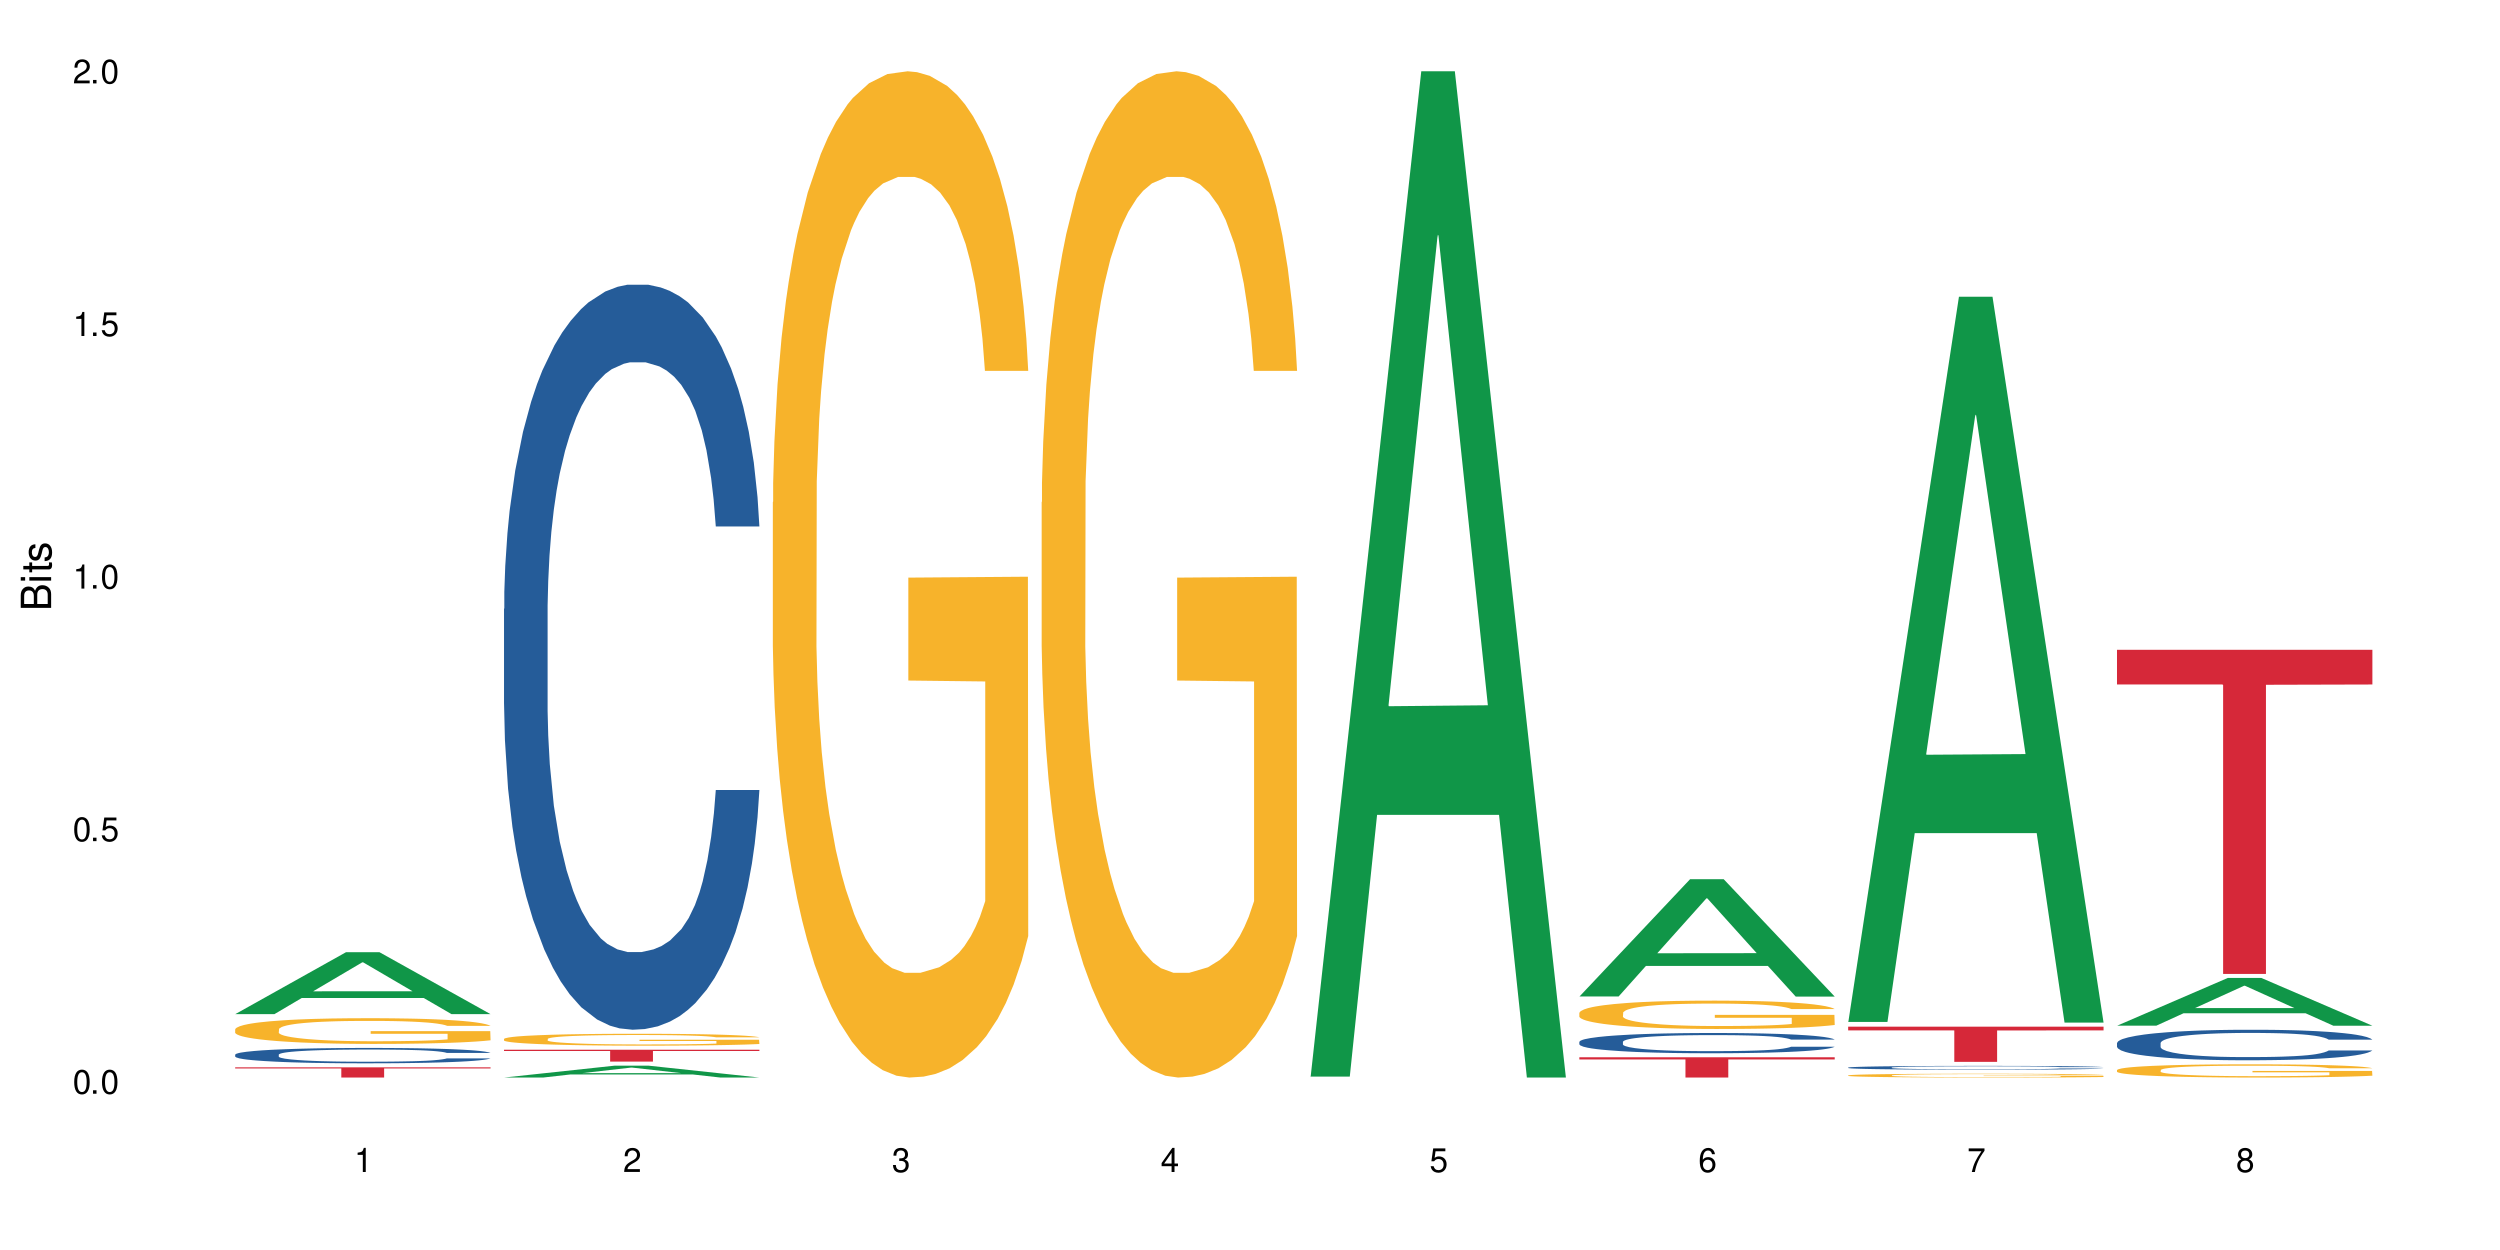 <?xml version="1.0" encoding="UTF-8"?>
<svg xmlns="http://www.w3.org/2000/svg" xmlns:xlink="http://www.w3.org/1999/xlink" width="720" height="360" viewBox="0 0 720 360">
<defs>
<g>
<g id="glyph-0-0">
</g>
<g id="glyph-0-1">
<path d="M 2.641 -6.938 C 2 -6.938 1.422 -6.656 1.078 -6.172 C 0.641 -5.562 0.406 -4.641 0.406 -3.359 C 0.406 -1.016 1.188 0.219 2.641 0.219 C 4.078 0.219 4.859 -1.016 4.859 -3.297 C 4.859 -4.641 4.656 -5.547 4.203 -6.172 C 3.844 -6.656 3.281 -6.938 2.641 -6.938 Z M 2.641 -6.188 C 3.547 -6.188 4 -5.25 4 -3.375 C 4 -1.406 3.562 -0.484 2.625 -0.484 C 1.734 -0.484 1.281 -1.438 1.281 -3.344 C 1.281 -5.25 1.734 -6.188 2.641 -6.188 Z M 2.641 -6.188 "/>
</g>
<g id="glyph-0-2">
<path d="M 1.828 -1 L 0.828 -1 L 0.828 0 L 1.828 0 Z M 1.828 -1 "/>
</g>
<g id="glyph-0-3">
<path d="M 4.562 -6.797 L 1.062 -6.797 L 0.547 -3.094 L 1.328 -3.094 C 1.719 -3.562 2.047 -3.734 2.578 -3.734 C 3.484 -3.734 4.062 -3.109 4.062 -2.094 C 4.062 -1.125 3.484 -0.531 2.578 -0.531 C 1.828 -0.531 1.375 -0.906 1.188 -1.672 L 0.328 -1.672 C 0.453 -1.109 0.547 -0.844 0.75 -0.594 C 1.125 -0.078 1.828 0.219 2.594 0.219 C 3.969 0.219 4.922 -0.781 4.922 -2.219 C 4.922 -3.562 4.031 -4.484 2.719 -4.484 C 2.25 -4.484 1.859 -4.359 1.469 -4.062 L 1.734 -5.969 L 4.562 -5.969 Z M 4.562 -6.797 "/>
</g>
<g id="glyph-0-4">
<path d="M 2.484 -4.938 L 2.484 0 L 3.328 0 L 3.328 -6.938 L 2.766 -6.938 C 2.469 -5.875 2.281 -5.734 0.984 -5.562 L 0.984 -4.938 Z M 2.484 -4.938 "/>
</g>
<g id="glyph-0-5">
<path d="M 4.859 -0.828 L 1.281 -0.828 C 1.359 -1.406 1.672 -1.781 2.5 -2.281 L 3.469 -2.828 C 4.406 -3.344 4.906 -4.062 4.906 -4.906 C 4.906 -5.484 4.672 -6.031 4.266 -6.406 C 3.859 -6.766 3.375 -6.938 2.719 -6.938 C 1.859 -6.938 1.219 -6.625 0.844 -6.031 C 0.609 -5.672 0.5 -5.234 0.484 -4.531 L 1.328 -4.531 C 1.359 -5.016 1.406 -5.281 1.531 -5.516 C 1.75 -5.938 2.188 -6.203 2.703 -6.203 C 3.469 -6.203 4.031 -5.641 4.031 -4.891 C 4.031 -4.344 3.719 -3.859 3.125 -3.516 L 2.234 -3 C 0.812 -2.172 0.406 -1.531 0.328 -0.016 L 4.859 -0.016 Z M 4.859 -0.828 "/>
</g>
<g id="glyph-0-6">
<path d="M 2.125 -3.188 L 2.578 -3.188 C 3.5 -3.188 3.984 -2.766 3.984 -1.922 C 3.984 -1.062 3.469 -0.531 2.594 -0.531 C 1.656 -0.531 1.203 -1 1.156 -2.016 L 0.312 -2.016 C 0.344 -1.453 0.438 -1.094 0.609 -0.781 C 0.953 -0.109 1.625 0.219 2.547 0.219 C 3.953 0.219 4.859 -0.625 4.859 -1.938 C 4.859 -2.828 4.516 -3.297 3.703 -3.594 C 4.344 -3.844 4.656 -4.328 4.656 -5.031 C 4.656 -6.219 3.875 -6.938 2.578 -6.938 C 1.203 -6.938 0.484 -6.172 0.453 -4.703 L 1.297 -4.703 C 1.312 -5.125 1.344 -5.359 1.453 -5.578 C 1.641 -5.969 2.062 -6.203 2.594 -6.203 C 3.344 -6.203 3.797 -5.75 3.797 -5 C 3.797 -4.516 3.609 -4.219 3.25 -4.047 C 3.016 -3.953 2.703 -3.922 2.125 -3.906 Z M 2.125 -3.188 "/>
</g>
<g id="glyph-0-7">
<path d="M 3.141 -1.672 L 3.141 0 L 3.984 0 L 3.984 -1.672 L 4.984 -1.672 L 4.984 -2.438 L 3.984 -2.438 L 3.984 -6.938 L 3.359 -6.938 L 0.266 -2.578 L 0.266 -1.672 Z M 3.141 -2.438 L 1 -2.438 L 3.141 -5.5 Z M 3.141 -2.438 "/>
</g>
<g id="glyph-0-8">
<path d="M 4.781 -5.125 C 4.609 -6.266 3.891 -6.938 2.844 -6.938 C 2.094 -6.938 1.422 -6.578 1.031 -5.953 C 0.594 -5.266 0.406 -4.422 0.406 -3.172 C 0.406 -2 0.578 -1.25 0.984 -0.641 C 1.359 -0.078 1.953 0.219 2.703 0.219 C 3.984 0.219 4.922 -0.75 4.922 -2.094 C 4.922 -3.375 4.062 -4.281 2.844 -4.281 C 2.172 -4.281 1.641 -4.031 1.281 -3.516 C 1.281 -5.234 1.828 -6.188 2.797 -6.188 C 3.391 -6.188 3.797 -5.797 3.938 -5.125 Z M 2.734 -3.531 C 3.547 -3.531 4.062 -2.953 4.062 -2.031 C 4.062 -1.156 3.484 -0.531 2.703 -0.531 C 1.922 -0.531 1.328 -1.188 1.328 -2.078 C 1.328 -2.938 1.906 -3.531 2.734 -3.531 Z M 2.734 -3.531 "/>
</g>
<g id="glyph-0-9">
<path d="M 4.984 -6.797 L 0.438 -6.797 L 0.438 -5.969 L 4.109 -5.969 C 2.5 -3.656 1.828 -2.234 1.328 0 L 2.219 0 C 2.594 -2.172 3.453 -4.047 4.984 -6.094 Z M 4.984 -6.797 "/>
</g>
<g id="glyph-0-10">
<path d="M 3.75 -3.656 C 4.469 -4.094 4.688 -4.438 4.688 -5.078 C 4.688 -6.172 3.844 -6.938 2.641 -6.938 C 1.438 -6.938 0.594 -6.172 0.594 -5.094 C 0.594 -4.438 0.812 -4.094 1.516 -3.656 C 0.734 -3.266 0.359 -2.703 0.359 -1.922 C 0.359 -0.656 1.281 0.219 2.641 0.219 C 3.984 0.219 4.922 -0.656 4.922 -1.922 C 4.922 -2.703 4.531 -3.266 3.75 -3.656 Z M 2.641 -6.188 C 3.359 -6.188 3.812 -5.75 3.812 -5.062 C 3.812 -4.406 3.344 -3.984 2.641 -3.984 C 1.922 -3.984 1.453 -4.406 1.453 -5.078 C 1.453 -5.75 1.922 -6.188 2.641 -6.188 Z M 2.641 -3.266 C 3.484 -3.266 4.062 -2.719 4.062 -1.906 C 4.062 -1.078 3.484 -0.531 2.625 -0.531 C 1.797 -0.531 1.219 -1.094 1.219 -1.906 C 1.219 -2.719 1.781 -3.266 2.641 -3.266 Z M 2.641 -3.266 "/>
</g>
<g id="glyph-1-0">
</g>
<g id="glyph-1-1">
<path d="M 0 -0.953 L 0 -4.891 C 0 -5.719 -0.234 -6.344 -0.734 -6.797 C -1.188 -7.234 -1.812 -7.469 -2.5 -7.469 C -3.547 -7.469 -4.188 -7 -4.625 -5.875 C -4.984 -6.688 -5.625 -7.094 -6.531 -7.094 C -7.172 -7.094 -7.734 -6.859 -8.141 -6.391 C -8.562 -5.922 -8.75 -5.344 -8.75 -4.5 L -8.75 -0.953 Z M -4.984 -2.062 L -7.766 -2.062 L -7.766 -4.219 C -7.766 -4.844 -7.688 -5.203 -7.453 -5.5 C -7.219 -5.812 -6.859 -5.969 -6.375 -5.969 C -5.891 -5.969 -5.531 -5.812 -5.297 -5.5 C -5.062 -5.203 -4.984 -4.844 -4.984 -4.219 Z M -0.984 -2.062 L -4 -2.062 L -4 -4.781 C -4 -5.766 -3.438 -6.359 -2.484 -6.359 C -1.547 -6.359 -0.984 -5.766 -0.984 -4.781 Z M -0.984 -2.062 "/>
</g>
<g id="glyph-1-2">
<path d="M -6.281 -1.797 L -6.281 -0.797 L 0 -0.797 L 0 -1.797 Z M -8.75 -1.797 L -8.75 -0.797 L -7.484 -0.797 L -7.484 -1.797 Z M -8.75 -1.797 "/>
</g>
<g id="glyph-1-3">
<path d="M -6.281 -3.047 L -6.281 -2.016 L -8.016 -2.016 L -8.016 -1.016 L -6.281 -1.016 L -6.281 -0.172 L -5.469 -0.172 L -5.469 -1.016 L -0.719 -1.016 C -0.078 -1.016 0.281 -1.453 0.281 -2.234 C 0.281 -2.5 0.25 -2.719 0.188 -3.047 L -0.641 -3.047 C -0.609 -2.906 -0.594 -2.766 -0.594 -2.562 C -0.594 -2.141 -0.719 -2.016 -1.156 -2.016 L -5.469 -2.016 L -5.469 -3.047 Z M -6.281 -3.047 "/>
</g>
<g id="glyph-1-4">
<path d="M -4.531 -5.25 C -5.766 -5.25 -6.469 -4.422 -6.469 -2.969 C -6.469 -1.516 -5.719 -0.562 -4.547 -0.562 C -3.562 -0.562 -3.094 -1.062 -2.734 -2.562 L -2.516 -3.484 C -2.344 -4.188 -2.094 -4.469 -1.641 -4.469 C -1.047 -4.469 -0.641 -3.875 -0.641 -3 C -0.641 -2.453 -0.797 -2 -1.062 -1.75 C -1.25 -1.594 -1.422 -1.531 -1.875 -1.469 L -1.875 -0.406 C -0.422 -0.453 0.281 -1.266 0.281 -2.922 C 0.281 -4.5 -0.5 -5.516 -1.719 -5.516 C -2.656 -5.516 -3.172 -4.984 -3.469 -3.734 L -3.703 -2.766 C -3.891 -1.953 -4.156 -1.609 -4.594 -1.609 C -5.188 -1.609 -5.547 -2.125 -5.547 -2.938 C -5.547 -3.75 -5.203 -4.172 -4.531 -4.203 Z M -4.531 -5.25 "/>
</g>
</g>
</defs>
<rect x="-72" y="-36" width="864" height="432" fill="rgb(100%, 100%, 100%)" fill-opacity="1"/>
<path fill-rule="nonzero" fill="rgb(6.275%, 58.824%, 28.235%)" fill-opacity="1" d="M 67.73 292.062 L 67.809 292.043 L 99.637 274.242 L 109.301 274.242 L 141.281 292.078 L 130.047 292.078 L 122.031 287.422 L 86.906 287.422 L 79.047 292.062 L 67.73 292.062 L 90.285 285.496 L 118.809 285.48 L 104.586 277.156 L 104.43 277.141 L 104.27 277.188 L 90.207 285.48 L 90.285 285.496 Z M 67.73 292.062 "/>
<path fill-rule="nonzero" fill="rgb(14.51%, 36.078%, 60%)" fill-opacity="1" d="M 67.73 303.734 L 67.82 303.73 L 67.82 303.633 L 68.09 303.48 L 68.719 303.285 L 69.344 303.152 L 70.961 302.914 L 73.203 302.684 L 75.535 302.504 L 77.238 302.402 L 78.766 302.32 L 82.262 302.172 L 84.504 302.094 L 86.926 302.023 L 89.887 301.957 L 92.039 301.914 L 96.883 301.852 L 100.469 301.824 L 103.25 301.809 L 109.262 301.809 L 112.848 301.828 L 115.449 301.848 L 118.32 301.879 L 120.742 301.914 L 124.957 302.004 L 128.727 302.117 L 130.43 302.184 L 133.121 302.309 L 135.184 302.43 L 136.617 302.535 L 138.234 302.684 L 139.668 302.867 L 140.746 303.07 L 141.281 303.246 L 128.727 303.246 L 128.098 303.086 L 127.379 302.957 L 126.035 302.793 L 124.688 302.676 L 122.805 302.559 L 121.102 302.48 L 118.77 302.406 L 116.707 302.355 L 114.555 302.32 L 112.488 302.297 L 108.543 302.27 L 103.969 302.27 L 102.266 302.277 L 98.766 302.312 L 96.883 302.34 L 94.191 302.398 L 92.309 302.449 L 90.066 302.531 L 88.539 302.598 L 86.656 302.703 L 85.312 302.797 L 83.785 302.93 L 82.891 303.031 L 82.082 303.145 L 81.363 303.277 L 80.828 303.418 L 80.469 303.57 L 80.289 303.715 L 80.289 304.34 L 80.469 304.488 L 80.918 304.656 L 82.082 304.902 L 83.785 305.117 L 85.762 305.289 L 87.645 305.41 L 88.719 305.465 L 90.156 305.531 L 92.398 305.613 L 95.629 305.691 L 97.512 305.727 L 100.383 305.758 L 103.34 305.773 L 107.289 305.773 L 110.785 305.758 L 113.117 305.738 L 115.539 305.703 L 118.859 305.637 L 120.922 305.57 L 122.715 305.496 L 124.062 305.418 L 124.957 305.352 L 126.305 305.227 L 127.379 305.09 L 128.188 304.949 L 128.727 304.812 L 141.281 304.812 L 140.746 304.973 L 139.938 305.129 L 139.129 305.246 L 137.875 305.391 L 136.441 305.516 L 134.375 305.656 L 132.672 305.75 L 130.43 305.852 L 128.367 305.926 L 126.125 305.996 L 122.805 306.078 L 120.652 306.117 L 118.32 306.152 L 115.539 306.188 L 112.043 306.215 L 108.273 306.23 L 104.777 306.234 L 101.008 306.227 L 98.227 306.211 L 94.551 306.172 L 89.977 306.102 L 86.656 306.023 L 84.055 305.949 L 81.812 305.867 L 79.301 305.758 L 76.074 305.578 L 74.098 305.441 L 72.754 305.328 L 71.23 305.172 L 70.152 305.027 L 68.898 304.805 L 68 304.516 L 67.73 304.293 Z M 67.73 303.734 "/>
<path fill-rule="nonzero" fill="rgb(96.863%, 70.196%, 16.863%)" fill-opacity="1" d="M 67.73 296.414 L 67.82 296.406 L 67.82 296.27 L 68.18 295.965 L 69.078 295.547 L 70.242 295.203 L 71.5 294.934 L 72.305 294.789 L 73.652 294.586 L 74.816 294.438 L 77.777 294.133 L 81.543 293.852 L 83.609 293.727 L 85.941 293.613 L 89.258 293.484 L 90.785 293.438 L 95.449 293.328 L 100.738 293.262 L 106.57 293.242 L 109.262 293.25 L 112.938 293.277 L 117.961 293.352 L 120.832 293.418 L 123.074 293.484 L 125.406 293.574 L 128.277 293.707 L 130.969 293.871 L 133.121 294.031 L 135.273 294.234 L 137.066 294.453 L 138.594 294.688 L 139.938 294.973 L 140.746 295.211 L 141.281 295.445 L 128.816 295.445 L 128.098 295.211 L 127.289 295.027 L 125.945 294.805 L 124.598 294.641 L 123.254 294.512 L 120.742 294.336 L 118.59 294.23 L 115.898 294.133 L 113.297 294.074 L 110.336 294.031 L 108.543 294.02 L 103.789 294.02 L 99.484 294.066 L 96.973 294.121 L 95.18 294.176 L 92.668 294.277 L 91.141 294.355 L 90.246 294.41 L 87.555 294.621 L 85.762 294.809 L 84.773 294.938 L 83.52 295.141 L 82.621 295.324 L 81.633 295.594 L 81.098 295.797 L 80.379 296.258 L 80.289 297.477 L 80.559 297.73 L 81.098 298.008 L 81.812 298.254 L 82.891 298.508 L 83.965 298.707 L 85.852 298.969 L 87.465 299.145 L 88.719 299.262 L 91.141 299.441 L 92.129 299.504 L 94.461 299.625 L 96.883 299.719 L 99.844 299.801 L 102.086 299.84 L 105.672 299.875 L 110.246 299.875 L 115.629 299.836 L 119.039 299.781 L 121.371 299.727 L 122.895 299.68 L 124.777 299.605 L 126.125 299.539 L 127.379 299.461 L 128.906 299.348 L 128.906 297.73 L 106.75 297.727 L 106.75 296.969 L 141.195 296.961 L 141.281 299.605 L 139.398 299.789 L 137.066 299.965 L 134.824 300.098 L 132.492 300.215 L 129.176 300.344 L 126.484 300.422 L 122.355 300.52 L 118.59 300.578 L 114.645 300.621 L 111.145 300.641 L 107.02 300.645 L 103.34 300.633 L 99.395 300.594 L 96.254 300.539 L 93.383 300.469 L 90.516 300.383 L 86.926 300.242 L 84.594 300.125 L 82.172 299.984 L 79.75 299.816 L 77.598 299.633 L 76.164 299.488 L 74.727 299.328 L 73.203 299.125 L 71.766 298.895 L 70.691 298.684 L 69.703 298.449 L 68.988 298.227 L 68.27 297.922 L 67.91 297.676 L 67.73 297.469 Z M 67.73 296.414 "/>
<path fill-rule="nonzero" fill="rgb(83.922%, 15.686%, 22.353%)" fill-opacity="1" d="M 67.73 307.398 L 141.281 307.398 L 141.281 307.711 L 110.629 307.715 L 110.629 310.332 L 98.297 310.332 L 98.297 307.719 L 98.117 307.711 L 67.73 307.711 Z M 67.73 307.398 "/>
<path fill-rule="nonzero" fill="rgb(6.275%, 58.824%, 28.235%)" fill-opacity="1" d="M 145.156 310.328 L 145.234 310.324 L 177.059 306.906 L 186.723 306.906 L 218.707 310.332 L 207.469 310.332 L 199.453 309.438 L 164.328 309.438 L 156.469 310.328 L 145.156 310.328 L 167.707 309.066 L 196.23 309.066 L 182.008 307.465 L 181.852 307.465 L 181.695 307.473 L 167.629 309.066 L 167.707 309.066 Z M 145.156 310.328 "/>
<path fill-rule="nonzero" fill="rgb(14.51%, 36.078%, 60%)" fill-opacity="1" d="M 145.156 175.355 L 145.242 175.16 L 145.242 170.453 L 145.512 163 L 146.141 153.586 L 146.77 147.113 L 148.383 135.543 L 150.625 124.363 L 152.957 115.734 L 154.664 110.633 L 156.188 106.711 L 159.684 99.453 L 161.93 95.73 L 164.352 92.395 L 167.309 89.059 L 169.461 87.098 L 174.305 83.961 L 177.895 82.59 L 180.676 82 L 186.684 82 L 190.273 82.785 L 192.875 83.766 L 195.742 85.332 L 198.164 87.098 L 202.383 91.414 L 206.148 96.906 L 207.852 100.043 L 210.543 106.125 L 212.605 112.008 L 214.043 117.105 L 215.656 124.363 L 217.094 133.188 L 218.168 143.191 L 218.707 151.625 L 206.148 151.625 L 205.52 143.781 L 204.805 137.699 L 203.457 129.66 L 202.113 123.973 L 200.23 118.285 L 198.523 114.559 L 196.191 110.832 L 194.129 108.477 L 191.977 106.711 L 189.914 105.535 L 185.969 104.359 L 181.391 104.359 L 179.688 104.75 L 176.191 106.32 L 174.305 107.691 L 171.613 110.438 L 169.73 112.988 L 167.488 116.91 L 165.965 120.246 L 164.082 125.344 L 162.734 129.855 L 161.211 136.328 L 160.312 141.23 L 159.508 146.723 L 158.789 153.195 L 158.25 160.059 L 157.891 167.316 L 157.711 174.375 L 157.711 204.773 L 157.891 211.836 L 158.34 220.074 L 159.508 232.035 L 161.211 242.43 L 163.184 250.668 L 165.066 256.555 L 166.145 259.297 L 167.578 262.438 L 169.82 266.359 L 173.051 270.281 L 174.934 271.852 L 177.805 273.418 L 180.766 274.203 L 184.711 274.203 L 188.211 273.418 L 190.543 272.438 L 192.965 270.871 L 196.281 267.535 L 198.344 264.398 L 200.141 260.672 L 201.484 256.945 L 202.383 253.809 L 203.727 247.727 L 204.805 241.059 L 205.609 234.195 L 206.148 227.527 L 218.707 227.527 L 218.168 235.371 L 217.359 243.02 L 216.555 248.707 L 215.297 255.57 L 213.863 261.652 L 211.801 268.516 L 210.094 273.027 L 207.852 277.93 L 205.789 281.656 L 203.547 284.992 L 200.23 288.914 L 198.074 290.875 L 195.742 292.641 L 192.965 294.211 L 189.465 295.582 L 185.699 296.367 L 182.199 296.562 L 178.434 296.172 L 175.652 295.387 L 171.973 293.621 L 167.398 290.09 L 164.082 286.363 L 161.48 282.637 L 159.238 278.715 L 156.727 273.418 L 153.496 264.789 L 151.523 258.121 L 150.176 252.629 L 148.652 244.98 L 147.574 238.117 L 146.32 227.133 L 145.422 213.207 L 145.156 202.422 Z M 145.156 175.355 "/>
<path fill-rule="nonzero" fill="rgb(96.863%, 70.196%, 16.863%)" fill-opacity="1" d="M 145.156 299.195 L 145.242 299.191 L 145.242 299.129 L 145.602 298.988 L 146.5 298.793 L 147.664 298.633 L 148.922 298.508 L 149.73 298.441 L 151.074 298.348 L 152.242 298.281 L 155.199 298.141 L 158.969 298.008 L 161.031 297.953 L 163.363 297.898 L 166.684 297.84 L 168.207 297.816 L 172.871 297.766 L 178.164 297.734 L 183.992 297.727 L 186.684 297.73 L 190.363 297.742 L 195.387 297.777 L 198.254 297.809 L 200.496 297.84 L 202.828 297.879 L 205.699 297.941 L 208.391 298.016 L 210.543 298.094 L 212.695 298.188 L 214.492 298.285 L 216.016 298.395 L 217.359 298.527 L 218.168 298.637 L 218.707 298.746 L 206.238 298.746 L 205.52 298.637 L 204.715 298.551 L 203.367 298.449 L 202.023 298.375 L 200.676 298.316 L 198.164 298.234 L 196.012 298.184 L 193.32 298.141 L 190.723 298.113 L 187.762 298.094 L 185.969 298.086 L 181.211 298.086 L 176.906 298.109 L 174.395 298.133 L 172.602 298.16 L 170.09 298.207 L 168.566 298.242 L 167.668 298.27 L 164.977 298.363 L 163.184 298.453 L 162.195 298.512 L 160.941 298.605 L 160.043 298.691 L 159.059 298.816 L 158.52 298.91 L 157.801 299.121 L 157.711 299.684 L 157.98 299.805 L 158.52 299.934 L 159.238 300.047 L 160.312 300.164 L 161.391 300.254 L 163.273 300.375 L 164.887 300.457 L 166.145 300.512 L 168.566 300.594 L 169.551 300.625 L 171.883 300.68 L 174.305 300.723 L 177.266 300.762 L 179.508 300.781 L 183.098 300.797 L 187.672 300.797 L 193.055 300.777 L 196.461 300.754 L 198.793 300.727 L 200.32 300.707 L 202.203 300.672 L 203.547 300.641 L 204.805 300.605 L 206.328 300.551 L 206.328 299.805 L 184.172 299.801 L 184.172 299.449 L 218.617 299.449 L 218.707 300.672 L 216.824 300.754 L 214.492 300.836 L 212.25 300.898 L 209.918 300.953 L 206.598 301.012 L 203.906 301.051 L 199.781 301.094 L 196.012 301.121 L 192.066 301.141 L 188.566 301.148 L 184.441 301.152 L 180.766 301.145 L 176.816 301.129 L 173.68 301.102 L 170.809 301.07 L 167.938 301.031 L 164.352 300.965 L 162.016 300.91 L 159.594 300.848 L 157.172 300.77 L 155.02 300.684 L 153.586 300.617 L 152.152 300.543 L 150.625 300.449 L 149.191 300.344 L 148.113 300.246 L 147.129 300.137 L 146.41 300.031 L 145.691 299.891 L 145.332 299.777 L 145.156 299.684 Z M 145.156 299.195 "/>
<path fill-rule="nonzero" fill="rgb(83.922%, 15.686%, 22.353%)" fill-opacity="1" d="M 145.156 302.316 L 218.707 302.316 L 218.707 302.684 L 188.051 302.688 L 188.051 305.742 L 175.719 305.742 L 175.719 302.691 L 175.539 302.684 L 145.156 302.684 Z M 145.156 302.316 "/>
<path fill-rule="nonzero" fill="rgb(96.863%, 70.196%, 16.863%)" fill-opacity="1" d="M 222.578 144.652 L 222.668 144.387 L 222.668 139.094 L 223.027 127.184 L 223.922 110.777 L 225.09 97.277 L 226.344 86.691 L 227.152 81.133 L 228.496 73.195 L 229.664 67.371 L 232.625 55.461 L 236.391 44.348 L 238.453 39.582 L 240.785 35.082 L 244.105 30.055 L 245.629 28.203 L 250.293 23.965 L 255.586 21.32 L 261.418 20.527 L 264.109 20.789 L 267.785 21.848 L 272.809 24.762 L 275.68 27.406 L 277.922 30.055 L 280.254 33.496 L 283.125 38.789 L 285.816 45.141 L 287.969 51.492 L 290.121 59.43 L 291.914 67.902 L 293.438 77.164 L 294.785 88.281 L 295.59 97.543 L 296.129 106.805 L 283.66 106.805 L 282.945 97.543 L 282.137 90.398 L 280.793 81.664 L 279.445 75.312 L 278.102 70.281 L 275.59 63.402 L 273.438 59.168 L 270.746 55.461 L 268.145 53.078 L 265.184 51.492 L 263.391 50.961 L 258.637 50.961 L 254.332 52.816 L 251.82 54.934 L 250.023 57.051 L 247.512 61.02 L 245.988 64.195 L 245.094 66.312 L 242.402 74.516 L 240.605 81.93 L 239.621 86.957 L 238.363 94.898 L 237.469 102.043 L 236.48 112.629 L 235.941 120.57 L 235.227 138.566 L 235.137 186.207 L 235.406 196.262 L 235.941 207.113 L 236.66 216.641 L 237.738 226.699 L 238.812 234.375 L 240.695 244.695 L 242.312 251.578 L 243.566 256.078 L 245.988 263.223 L 246.977 265.605 L 249.309 270.367 L 251.73 274.074 L 254.691 277.25 L 256.934 278.836 L 260.52 280.16 L 265.094 280.16 L 270.477 278.574 L 273.887 276.457 L 276.219 274.34 L 277.742 272.484 L 279.625 269.574 L 280.973 266.926 L 282.227 264.016 L 283.75 259.516 L 283.75 196.262 L 261.598 195.996 L 261.598 166.355 L 296.039 166.09 L 296.129 269.574 L 294.246 276.719 L 291.914 283.602 L 289.672 288.895 L 287.34 293.395 L 284.02 298.422 L 281.328 301.598 L 277.203 305.305 L 273.438 307.688 L 269.488 309.273 L 265.992 310.066 L 261.867 310.332 L 258.188 309.805 L 254.242 308.215 L 251.102 306.098 L 248.23 303.453 L 245.359 300.012 L 241.773 294.453 L 239.441 289.953 L 237.02 284.395 L 234.598 277.777 L 232.445 270.633 L 231.008 265.074 L 229.574 258.723 L 228.051 250.781 L 226.613 241.785 L 225.539 233.578 L 224.551 224.316 L 223.832 215.582 L 223.117 203.672 L 222.758 194.145 L 222.578 185.941 Z M 222.578 144.652 "/>
<path fill-rule="nonzero" fill="rgb(96.863%, 70.196%, 16.863%)" fill-opacity="1" d="M 300 144.652 L 300.09 144.387 L 300.09 139.094 L 300.449 127.184 L 301.348 110.777 L 302.512 97.277 L 303.77 86.691 L 304.574 81.133 L 305.922 73.195 L 307.086 67.371 L 310.047 55.461 L 313.816 44.348 L 315.879 39.582 L 318.211 35.082 L 321.527 30.055 L 323.055 28.203 L 327.719 23.965 L 333.012 21.32 L 338.84 20.527 L 341.531 20.789 L 345.207 21.848 L 350.23 24.762 L 353.102 27.406 L 355.344 30.055 L 357.676 33.496 L 360.547 38.789 L 363.238 45.141 L 365.391 51.492 L 367.543 59.43 L 369.336 67.902 L 370.863 77.164 L 372.207 88.281 L 373.016 97.543 L 373.555 106.805 L 361.086 106.805 L 360.367 97.543 L 359.559 90.398 L 358.215 81.664 L 356.871 75.312 L 355.523 70.281 L 353.012 63.402 L 350.859 59.168 L 348.168 55.461 L 345.566 53.078 L 342.609 51.492 L 340.812 50.961 L 336.059 50.961 L 331.754 52.816 L 329.242 54.934 L 327.449 57.051 L 324.938 61.02 L 323.414 64.195 L 322.516 66.312 L 319.824 74.516 L 318.031 81.93 L 317.043 86.957 L 315.789 94.898 L 314.891 102.043 L 313.902 112.629 L 313.367 120.57 L 312.648 138.566 L 312.559 186.207 L 312.828 196.262 L 313.367 207.113 L 314.082 216.641 L 315.16 226.699 L 316.234 234.375 L 318.121 244.695 L 319.734 251.578 L 320.992 256.078 L 323.414 263.223 L 324.398 265.605 L 326.73 270.367 L 329.152 274.074 L 332.113 277.25 L 334.355 278.836 L 337.941 280.16 L 342.52 280.16 L 347.898 278.574 L 351.309 276.457 L 353.641 274.34 L 355.164 272.484 L 357.047 269.574 L 358.395 266.926 L 359.648 264.016 L 361.176 259.516 L 361.176 196.262 L 339.02 195.996 L 339.02 166.355 L 373.465 166.09 L 373.555 269.574 L 371.668 276.719 L 369.336 283.602 L 367.094 288.895 L 364.762 293.395 L 361.445 298.422 L 358.754 301.598 L 354.629 305.305 L 350.859 307.688 L 346.914 309.273 L 343.414 310.066 L 339.289 310.332 L 335.609 309.805 L 331.664 308.215 L 328.523 306.098 L 325.656 303.453 L 322.785 300.012 L 319.195 294.453 L 316.863 289.953 L 314.441 284.395 L 312.02 277.777 L 309.867 270.633 L 308.434 265.074 L 306.996 258.723 L 305.473 250.781 L 304.039 241.785 L 302.961 233.578 L 301.973 224.316 L 301.258 215.582 L 300.539 203.672 L 300.18 194.145 L 300 185.941 Z M 300 144.652 "/>
<path fill-rule="nonzero" fill="rgb(6.275%, 58.824%, 28.235%)" fill-opacity="1" d="M 377.426 310.059 L 377.504 309.789 L 409.328 20.527 L 418.992 20.527 L 450.977 310.332 L 439.738 310.332 L 431.723 234.684 L 396.598 234.684 L 388.738 310.059 L 377.426 310.059 L 399.977 203.391 L 428.504 203.117 L 414.277 67.875 L 414.121 67.602 L 413.965 68.418 L 399.898 203.117 L 399.977 203.391 Z M 377.426 310.059 "/>
<path fill-rule="nonzero" fill="rgb(6.275%, 58.824%, 28.235%)" fill-opacity="1" d="M 454.848 286.984 L 454.926 286.953 L 486.75 253.203 L 496.418 253.203 L 528.398 287.016 L 517.164 287.016 L 509.148 278.191 L 474.023 278.191 L 466.164 286.984 L 454.848 286.984 L 477.402 274.539 L 505.926 274.508 L 491.703 258.73 L 491.547 258.695 L 491.387 258.793 L 477.32 274.508 L 477.402 274.539 Z M 454.848 286.984 "/>
<path fill-rule="nonzero" fill="rgb(14.51%, 36.078%, 60%)" fill-opacity="1" d="M 454.848 300.043 L 454.938 300.039 L 454.938 299.91 L 455.207 299.707 L 455.836 299.453 L 456.461 299.277 L 458.078 298.961 L 460.32 298.656 L 462.652 298.422 L 464.355 298.285 L 465.879 298.18 L 469.379 297.98 L 471.621 297.879 L 474.043 297.789 L 477.004 297.699 L 479.156 297.645 L 484 297.559 L 487.586 297.523 L 490.367 297.508 L 496.379 297.508 L 499.965 297.527 L 502.566 297.555 L 505.438 297.598 L 507.859 297.645 L 512.074 297.762 L 515.844 297.91 L 517.547 297.996 L 520.238 298.16 L 522.301 298.32 L 523.734 298.461 L 525.352 298.656 L 526.785 298.898 L 527.863 299.168 L 528.398 299.398 L 515.844 299.398 L 515.215 299.184 L 514.496 299.02 L 513.152 298.801 L 511.805 298.648 L 509.922 298.492 L 508.219 298.391 L 505.887 298.289 L 503.824 298.227 L 501.672 298.18 L 499.605 298.145 L 495.66 298.113 L 491.086 298.113 L 489.383 298.125 L 485.883 298.168 L 484 298.203 L 481.309 298.277 L 479.426 298.348 L 477.184 298.457 L 475.656 298.547 L 473.773 298.684 L 472.43 298.809 L 470.902 298.984 L 470.008 299.117 L 469.199 299.266 L 468.48 299.441 L 467.945 299.629 L 467.586 299.824 L 467.406 300.016 L 467.406 300.844 L 467.586 301.035 L 468.035 301.258 L 469.199 301.582 L 470.902 301.867 L 472.879 302.09 L 474.762 302.25 L 475.836 302.324 L 477.273 302.41 L 479.516 302.516 L 482.742 302.625 L 484.629 302.664 L 487.496 302.707 L 490.457 302.73 L 494.406 302.73 L 497.902 302.707 L 500.234 302.684 L 502.656 302.641 L 505.977 302.547 L 508.039 302.465 L 509.832 302.363 L 511.18 302.262 L 512.074 302.176 L 513.422 302.012 L 514.496 301.828 L 515.305 301.641 L 515.844 301.461 L 528.398 301.461 L 527.863 301.676 L 527.055 301.883 L 526.246 302.035 L 524.992 302.223 L 523.555 302.391 L 521.492 302.574 L 519.789 302.699 L 517.547 302.832 L 515.484 302.934 L 513.242 303.023 L 509.922 303.129 L 507.77 303.184 L 505.438 303.23 L 502.656 303.273 L 499.16 303.312 L 495.391 303.332 L 491.895 303.336 L 488.125 303.328 L 485.344 303.305 L 481.668 303.258 L 477.094 303.16 L 473.773 303.059 L 471.172 302.961 L 468.93 302.852 L 466.418 302.707 L 463.191 302.473 L 461.215 302.293 L 459.871 302.145 L 458.348 301.938 L 457.27 301.75 L 456.016 301.449 L 455.117 301.07 L 454.848 300.777 Z M 454.848 300.043 "/>
<path fill-rule="nonzero" fill="rgb(96.863%, 70.196%, 16.863%)" fill-opacity="1" d="M 454.848 291.676 L 454.938 291.668 L 454.938 291.52 L 455.297 291.184 L 456.191 290.723 L 457.359 290.34 L 458.613 290.043 L 459.422 289.887 L 460.77 289.664 L 461.934 289.5 L 464.895 289.164 L 468.66 288.852 L 470.723 288.715 L 473.055 288.59 L 476.375 288.449 L 477.898 288.395 L 482.562 288.277 L 487.855 288.203 L 493.688 288.18 L 496.379 288.188 L 500.055 288.219 L 505.078 288.301 L 507.949 288.375 L 510.191 288.449 L 512.523 288.547 L 515.395 288.695 L 518.086 288.871 L 520.238 289.051 L 522.391 289.277 L 524.184 289.516 L 525.711 289.773 L 527.055 290.09 L 527.863 290.348 L 528.398 290.609 L 515.934 290.609 L 515.215 290.348 L 514.406 290.148 L 513.062 289.902 L 511.715 289.723 L 510.371 289.582 L 507.859 289.387 L 505.707 289.27 L 503.016 289.164 L 500.414 289.098 L 497.453 289.051 L 495.66 289.035 L 490.906 289.035 L 486.602 289.09 L 484.09 289.148 L 482.297 289.207 L 479.785 289.32 L 478.258 289.41 L 477.363 289.469 L 474.672 289.699 L 472.879 289.91 L 471.891 290.051 L 470.633 290.273 L 469.738 290.477 L 468.75 290.773 L 468.211 290.996 L 467.496 291.504 L 467.406 292.848 L 467.676 293.129 L 468.211 293.434 L 468.93 293.703 L 470.008 293.988 L 471.082 294.203 L 472.965 294.492 L 474.582 294.688 L 475.836 294.812 L 478.258 295.016 L 479.246 295.082 L 481.578 295.219 L 484 295.32 L 486.961 295.41 L 489.203 295.457 L 492.789 295.492 L 497.363 295.492 L 502.746 295.449 L 506.156 295.387 L 508.488 295.328 L 510.012 295.277 L 511.895 295.195 L 513.242 295.121 L 514.496 295.039 L 516.023 294.91 L 516.023 293.129 L 493.867 293.121 L 493.867 292.289 L 528.309 292.281 L 528.398 295.195 L 526.516 295.395 L 524.184 295.59 L 521.941 295.738 L 519.609 295.867 L 516.289 296.008 L 513.602 296.098 L 509.473 296.199 L 505.707 296.27 L 501.758 296.312 L 498.262 296.336 L 494.137 296.344 L 490.457 296.328 L 486.512 296.281 L 483.371 296.223 L 480.5 296.148 L 477.633 296.051 L 474.043 295.895 L 471.711 295.77 L 469.289 295.613 L 466.867 295.426 L 464.715 295.223 L 463.281 295.066 L 461.844 294.891 L 460.32 294.664 L 458.883 294.41 L 457.809 294.18 L 456.82 293.918 L 456.102 293.672 L 455.387 293.34 L 455.027 293.07 L 454.848 292.84 Z M 454.848 291.676 "/>
<path fill-rule="nonzero" fill="rgb(83.922%, 15.686%, 22.353%)" fill-opacity="1" d="M 454.848 304.5 L 528.398 304.5 L 528.398 305.125 L 497.746 305.133 L 497.746 310.332 L 485.414 310.332 L 485.414 305.137 L 485.234 305.125 L 454.848 305.125 Z M 454.848 304.5 "/>
<path fill-rule="nonzero" fill="rgb(6.275%, 58.824%, 28.235%)" fill-opacity="1" d="M 532.27 294.312 L 532.352 294.117 L 564.176 85.461 L 573.84 85.461 L 605.824 294.512 L 594.586 294.512 L 586.57 239.941 L 551.445 239.941 L 543.586 294.312 L 532.27 294.312 L 554.824 217.367 L 583.348 217.172 L 569.125 119.617 L 568.969 119.422 L 568.812 120.008 L 554.746 217.172 L 554.824 217.367 Z M 532.27 294.312 "/>
<path fill-rule="nonzero" fill="rgb(14.51%, 36.078%, 60%)" fill-opacity="1" d="M 532.27 307.453 L 532.359 307.453 L 532.359 307.426 L 532.629 307.391 L 533.258 307.34 L 533.887 307.309 L 535.5 307.25 L 537.742 307.191 L 540.074 307.148 L 541.777 307.121 L 543.305 307.102 L 546.801 307.066 L 549.043 307.047 L 551.465 307.027 L 554.426 307.012 L 556.578 307 L 561.422 306.984 L 565.012 306.98 L 567.793 306.977 L 573.801 306.977 L 577.391 306.98 L 579.992 306.984 L 582.859 306.992 L 585.281 307 L 589.5 307.023 L 593.266 307.051 L 594.969 307.066 L 597.66 307.098 L 599.723 307.129 L 601.16 307.156 L 602.773 307.191 L 604.207 307.238 L 605.285 307.289 L 605.824 307.332 L 593.266 307.332 L 592.637 307.293 L 591.922 307.262 L 590.574 307.219 L 589.23 307.191 L 587.344 307.16 L 585.641 307.141 L 583.309 307.121 L 581.246 307.109 L 579.094 307.102 L 577.031 307.098 L 573.082 307.09 L 568.508 307.09 L 566.805 307.094 L 563.305 307.102 L 561.422 307.105 L 558.73 307.121 L 556.848 307.133 L 554.605 307.152 L 553.082 307.172 L 551.199 307.195 L 549.852 307.219 L 548.328 307.254 L 547.43 307.277 L 546.621 307.305 L 545.906 307.34 L 545.367 307.375 L 545.008 307.41 L 544.828 307.449 L 544.828 307.602 L 545.008 307.641 L 545.457 307.68 L 546.621 307.742 L 548.328 307.797 L 550.301 307.836 L 552.184 307.867 L 553.262 307.883 L 554.695 307.898 L 556.938 307.918 L 560.168 307.938 L 562.051 307.945 L 564.922 307.953 L 567.883 307.957 L 571.828 307.957 L 575.324 307.953 L 577.656 307.949 L 580.078 307.941 L 583.398 307.922 L 585.461 307.906 L 587.254 307.891 L 588.602 307.871 L 589.5 307.855 L 590.844 307.824 L 591.922 307.789 L 592.727 307.754 L 593.266 307.719 L 605.824 307.719 L 605.285 307.758 L 604.477 307.797 L 603.672 307.828 L 602.414 307.863 L 600.98 307.895 L 598.918 307.93 L 597.211 307.953 L 594.969 307.977 L 592.906 307.996 L 590.664 308.012 L 587.344 308.031 L 585.191 308.043 L 582.859 308.051 L 580.078 308.059 L 576.582 308.066 L 572.816 308.07 L 565.551 308.07 L 562.77 308.066 L 559.09 308.059 L 554.516 308.039 L 551.199 308.02 L 548.598 308 L 546.355 307.98 L 543.844 307.953 L 540.613 307.91 L 538.641 307.875 L 537.293 307.848 L 535.77 307.809 L 534.691 307.773 L 533.438 307.719 L 532.539 307.645 L 532.27 307.59 Z M 532.27 307.453 "/>
<path fill-rule="nonzero" fill="rgb(96.863%, 70.196%, 16.863%)" fill-opacity="1" d="M 532.27 309.707 L 532.359 309.703 L 532.359 309.684 L 532.719 309.641 L 533.617 309.578 L 534.781 309.527 L 536.039 309.484 L 536.844 309.465 L 538.191 309.434 L 539.355 309.414 L 542.316 309.367 L 546.086 309.324 L 548.148 309.309 L 550.48 309.293 L 553.797 309.273 L 555.324 309.266 L 559.988 309.25 L 565.281 309.238 L 571.109 309.234 L 573.801 309.238 L 577.48 309.242 L 582.5 309.254 L 585.371 309.262 L 587.613 309.273 L 589.945 309.285 L 592.816 309.305 L 595.508 309.328 L 597.66 309.352 L 599.812 309.383 L 601.609 309.414 L 603.133 309.449 L 604.477 309.492 L 605.285 309.527 L 605.824 309.562 L 593.355 309.562 L 592.637 309.527 L 591.832 309.5 L 590.484 309.469 L 589.141 309.441 L 587.793 309.426 L 585.281 309.398 L 583.129 309.383 L 580.438 309.367 L 577.836 309.359 L 574.879 309.352 L 568.328 309.352 L 564.023 309.359 L 561.512 309.367 L 559.719 309.375 L 557.207 309.391 L 555.684 309.402 L 554.785 309.41 L 552.094 309.441 L 550.301 309.469 L 549.312 309.488 L 548.059 309.516 L 547.16 309.543 L 546.176 309.586 L 545.637 309.613 L 544.918 309.684 L 544.828 309.863 L 545.098 309.902 L 545.637 309.941 L 546.355 309.977 L 547.43 310.016 L 548.508 310.047 L 550.391 310.086 L 552.004 310.109 L 553.262 310.129 L 555.684 310.152 L 556.668 310.164 L 559 310.18 L 561.422 310.195 L 564.383 310.207 L 566.625 310.215 L 570.215 310.219 L 574.789 310.219 L 580.168 310.211 L 583.578 310.203 L 585.91 310.195 L 587.434 310.188 L 589.32 310.18 L 590.664 310.168 L 591.922 310.156 L 593.445 310.141 L 593.445 309.902 L 571.289 309.898 L 571.289 309.789 L 605.734 309.785 L 605.824 310.18 L 603.941 310.207 L 601.609 310.23 L 599.363 310.25 L 597.031 310.27 L 593.715 310.289 L 591.023 310.301 L 586.898 310.312 L 583.129 310.324 L 579.184 310.328 L 575.684 310.332 L 567.883 310.332 L 563.934 310.324 L 560.797 310.316 L 555.055 310.293 L 551.465 310.273 L 549.133 310.254 L 546.711 310.234 L 544.289 310.211 L 542.137 310.184 L 540.703 310.16 L 539.266 310.137 L 537.742 310.105 L 536.309 310.074 L 535.23 310.043 L 534.246 310.008 L 533.527 309.973 L 532.809 309.93 L 532.449 309.895 L 532.27 309.863 Z M 532.27 309.707 "/>
<path fill-rule="nonzero" fill="rgb(83.922%, 15.686%, 22.353%)" fill-opacity="1" d="M 532.27 295.676 L 605.824 295.676 L 605.824 296.758 L 575.168 296.77 L 575.168 305.812 L 562.836 305.812 L 562.836 296.777 L 562.656 296.758 L 532.27 296.758 Z M 532.27 295.676 "/>
<path fill-rule="nonzero" fill="rgb(6.275%, 58.824%, 28.235%)" fill-opacity="1" d="M 609.695 295.398 L 609.773 295.383 L 641.598 281.652 L 651.266 281.652 L 683.246 295.41 L 672.008 295.41 L 663.996 291.816 L 628.867 291.816 L 621.012 295.398 L 609.695 295.398 L 632.246 290.332 L 660.773 290.32 L 646.551 283.898 L 646.391 283.887 L 646.234 283.926 L 632.168 290.32 L 632.246 290.332 Z M 609.695 295.398 "/>
<path fill-rule="nonzero" fill="rgb(14.51%, 36.078%, 60%)" fill-opacity="1" d="M 609.695 300.395 L 609.785 300.387 L 609.785 300.195 L 610.055 299.891 L 610.68 299.504 L 611.309 299.238 L 612.922 298.766 L 615.164 298.309 L 617.5 297.953 L 619.203 297.746 L 620.727 297.586 L 624.227 297.289 L 626.469 297.137 L 628.891 297 L 631.852 296.863 L 634.004 296.781 L 638.848 296.652 L 642.434 296.598 L 645.215 296.574 L 651.223 296.574 L 654.812 296.605 L 657.414 296.645 L 660.285 296.711 L 662.707 296.781 L 666.922 296.961 L 670.688 297.184 L 672.395 297.312 L 675.086 297.562 L 677.148 297.801 L 678.582 298.012 L 680.195 298.309 L 681.633 298.668 L 682.707 299.078 L 683.246 299.426 L 670.688 299.426 L 670.062 299.102 L 669.344 298.855 L 667.996 298.523 L 666.652 298.293 L 664.77 298.059 L 663.066 297.906 L 660.734 297.754 L 658.668 297.656 L 656.516 297.586 L 654.453 297.539 L 650.508 297.488 L 645.934 297.488 L 644.227 297.504 L 640.73 297.57 L 638.848 297.625 L 636.156 297.738 L 634.273 297.844 L 632.027 298.004 L 630.504 298.141 L 628.621 298.348 L 627.273 298.531 L 625.75 298.797 L 624.852 299 L 624.047 299.223 L 623.328 299.488 L 622.789 299.77 L 622.43 300.066 L 622.254 300.355 L 622.254 301.602 L 622.43 301.891 L 622.879 302.227 L 624.047 302.715 L 625.75 303.141 L 627.723 303.48 L 629.605 303.719 L 630.684 303.832 L 632.117 303.961 L 634.363 304.121 L 637.59 304.281 L 639.473 304.348 L 642.344 304.41 L 645.305 304.441 L 649.25 304.441 L 652.75 304.41 L 655.082 304.371 L 657.504 304.305 L 660.82 304.168 L 662.887 304.043 L 664.68 303.891 L 666.023 303.734 L 666.922 303.609 L 668.266 303.359 L 669.344 303.086 L 670.152 302.805 L 670.688 302.531 L 683.246 302.531 L 682.707 302.852 L 681.902 303.168 L 681.094 303.398 L 679.84 303.68 L 678.402 303.93 L 676.34 304.211 L 674.637 304.395 L 672.395 304.594 L 670.332 304.746 L 668.086 304.883 L 664.77 305.047 L 662.617 305.125 L 660.285 305.199 L 657.504 305.262 L 654.004 305.316 L 650.238 305.352 L 646.738 305.359 L 642.973 305.344 L 640.191 305.309 L 636.516 305.238 L 631.941 305.094 L 628.621 304.941 L 626.02 304.789 L 623.777 304.629 L 621.266 304.41 L 618.035 304.059 L 616.062 303.785 L 614.719 303.559 L 613.191 303.246 L 612.117 302.965 L 610.859 302.516 L 609.965 301.945 L 609.695 301.504 Z M 609.695 300.395 "/>
<path fill-rule="nonzero" fill="rgb(96.863%, 70.196%, 16.863%)" fill-opacity="1" d="M 609.695 308.152 L 609.785 308.152 L 609.785 308.082 L 610.145 307.926 L 611.039 307.707 L 612.207 307.531 L 613.461 307.391 L 614.27 307.32 L 615.613 307.215 L 616.781 307.137 L 619.742 306.98 L 623.508 306.836 L 625.57 306.773 L 627.902 306.715 L 631.223 306.648 L 632.746 306.621 L 637.41 306.566 L 642.703 306.531 L 648.535 306.523 L 651.223 306.527 L 654.902 306.539 L 659.926 306.578 L 662.797 306.613 L 665.039 306.648 L 667.371 306.691 L 670.242 306.762 L 672.93 306.848 L 675.086 306.93 L 677.238 307.035 L 679.031 307.145 L 680.555 307.266 L 681.902 307.414 L 682.707 307.535 L 683.246 307.656 L 670.777 307.656 L 670.062 307.535 L 669.254 307.441 L 667.91 307.324 L 666.562 307.242 L 665.219 307.176 L 662.707 307.086 L 660.555 307.031 L 657.863 306.98 L 655.262 306.949 L 652.301 306.93 L 650.508 306.922 L 645.754 306.922 L 641.449 306.945 L 638.938 306.973 L 637.141 307.004 L 634.629 307.055 L 633.105 307.098 L 632.207 307.125 L 629.52 307.23 L 627.723 307.328 L 626.738 307.395 L 625.48 307.5 L 624.586 307.594 L 623.598 307.734 L 623.059 307.836 L 622.344 308.074 L 622.254 308.699 L 622.52 308.832 L 623.059 308.977 L 623.777 309.102 L 624.852 309.234 L 625.93 309.332 L 627.812 309.469 L 629.43 309.559 L 630.684 309.617 L 633.105 309.715 L 634.094 309.746 L 636.426 309.809 L 638.848 309.855 L 641.805 309.898 L 644.047 309.918 L 647.637 309.938 L 652.211 309.938 L 657.594 309.914 L 661 309.887 L 663.332 309.859 L 664.859 309.836 L 666.742 309.797 L 668.086 309.762 L 669.344 309.723 L 670.867 309.664 L 670.867 308.832 L 648.715 308.828 L 648.715 308.438 L 683.156 308.438 L 683.246 309.797 L 681.363 309.891 L 679.031 309.98 L 676.789 310.051 L 674.457 310.109 L 671.137 310.176 L 668.445 310.219 L 664.32 310.266 L 660.555 310.297 L 656.605 310.32 L 653.109 310.328 L 648.98 310.332 L 645.305 310.324 L 641.359 310.305 L 638.219 310.277 L 635.348 310.242 L 632.477 310.195 L 628.891 310.125 L 626.559 310.066 L 624.137 309.992 L 621.715 309.906 L 619.562 309.809 L 618.125 309.738 L 616.691 309.652 L 615.164 309.551 L 613.73 309.43 L 612.656 309.324 L 611.668 309.203 L 610.949 309.086 L 610.234 308.93 L 609.875 308.805 L 609.695 308.695 Z M 609.695 308.152 "/>
<path fill-rule="nonzero" fill="rgb(83.922%, 15.686%, 22.353%)" fill-opacity="1" d="M 609.695 187.141 L 683.246 187.141 L 683.246 197.133 L 652.594 197.219 L 652.594 280.488 L 640.258 280.488 L 640.258 197.309 L 640.082 197.133 L 609.695 197.133 Z M 609.695 187.141 "/>
<g fill="rgb(0%, 0%, 0%)" fill-opacity="1">
<use xlink:href="#glyph-0-1" x="20.965" y="314.993"/>
<use xlink:href="#glyph-0-2" x="25.965" y="314.993"/>
<use xlink:href="#glyph-0-1" x="28.965" y="314.993"/>
</g>
<g fill="rgb(0%, 0%, 0%)" fill-opacity="1">
<use xlink:href="#glyph-0-1" x="20.965" y="242.251"/>
<use xlink:href="#glyph-0-2" x="25.965" y="242.251"/>
<use xlink:href="#glyph-0-3" x="28.965" y="242.251"/>
</g>
<g fill="rgb(0%, 0%, 0%)" fill-opacity="1">
<use xlink:href="#glyph-0-4" x="20.965" y="169.509"/>
<use xlink:href="#glyph-0-2" x="25.965" y="169.509"/>
<use xlink:href="#glyph-0-1" x="28.965" y="169.509"/>
</g>
<g fill="rgb(0%, 0%, 0%)" fill-opacity="1">
<use xlink:href="#glyph-0-4" x="20.965" y="96.767"/>
<use xlink:href="#glyph-0-2" x="25.965" y="96.767"/>
<use xlink:href="#glyph-0-3" x="28.965" y="96.767"/>
</g>
<g fill="rgb(0%, 0%, 0%)" fill-opacity="1">
<use xlink:href="#glyph-0-5" x="20.965" y="24.024"/>
<use xlink:href="#glyph-0-2" x="25.965" y="24.024"/>
<use xlink:href="#glyph-0-1" x="28.965" y="24.024"/>
</g>
<g fill="rgb(0%, 0%, 0%)" fill-opacity="1">
<use xlink:href="#glyph-0-4" x="102.008" y="337.532"/>
</g>
<g fill="rgb(0%, 0%, 0%)" fill-opacity="1">
<use xlink:href="#glyph-0-5" x="179.43" y="337.532"/>
</g>
<g fill="rgb(0%, 0%, 0%)" fill-opacity="1">
<use xlink:href="#glyph-0-6" x="256.855" y="337.532"/>
</g>
<g fill="rgb(0%, 0%, 0%)" fill-opacity="1">
<use xlink:href="#glyph-0-7" x="334.277" y="337.532"/>
</g>
<g fill="rgb(0%, 0%, 0%)" fill-opacity="1">
<use xlink:href="#glyph-0-3" x="411.699" y="337.532"/>
</g>
<g fill="rgb(0%, 0%, 0%)" fill-opacity="1">
<use xlink:href="#glyph-0-8" x="489.125" y="337.532"/>
</g>
<g fill="rgb(0%, 0%, 0%)" fill-opacity="1">
<use xlink:href="#glyph-0-9" x="566.547" y="337.532"/>
</g>
<g fill="rgb(0%, 0%, 0%)" fill-opacity="1">
<use xlink:href="#glyph-0-10" x="643.969" y="337.532"/>
</g>
<g fill="rgb(0%, 0%, 0%)" fill-opacity="1">
<use xlink:href="#glyph-1-1" x="14.725" y="176.012"/>
<use xlink:href="#glyph-1-2" x="14.725" y="168.012"/>
<use xlink:href="#glyph-1-3" x="14.725" y="165.012"/>
<use xlink:href="#glyph-1-4" x="14.725" y="162.012"/>
</g>
</svg>

